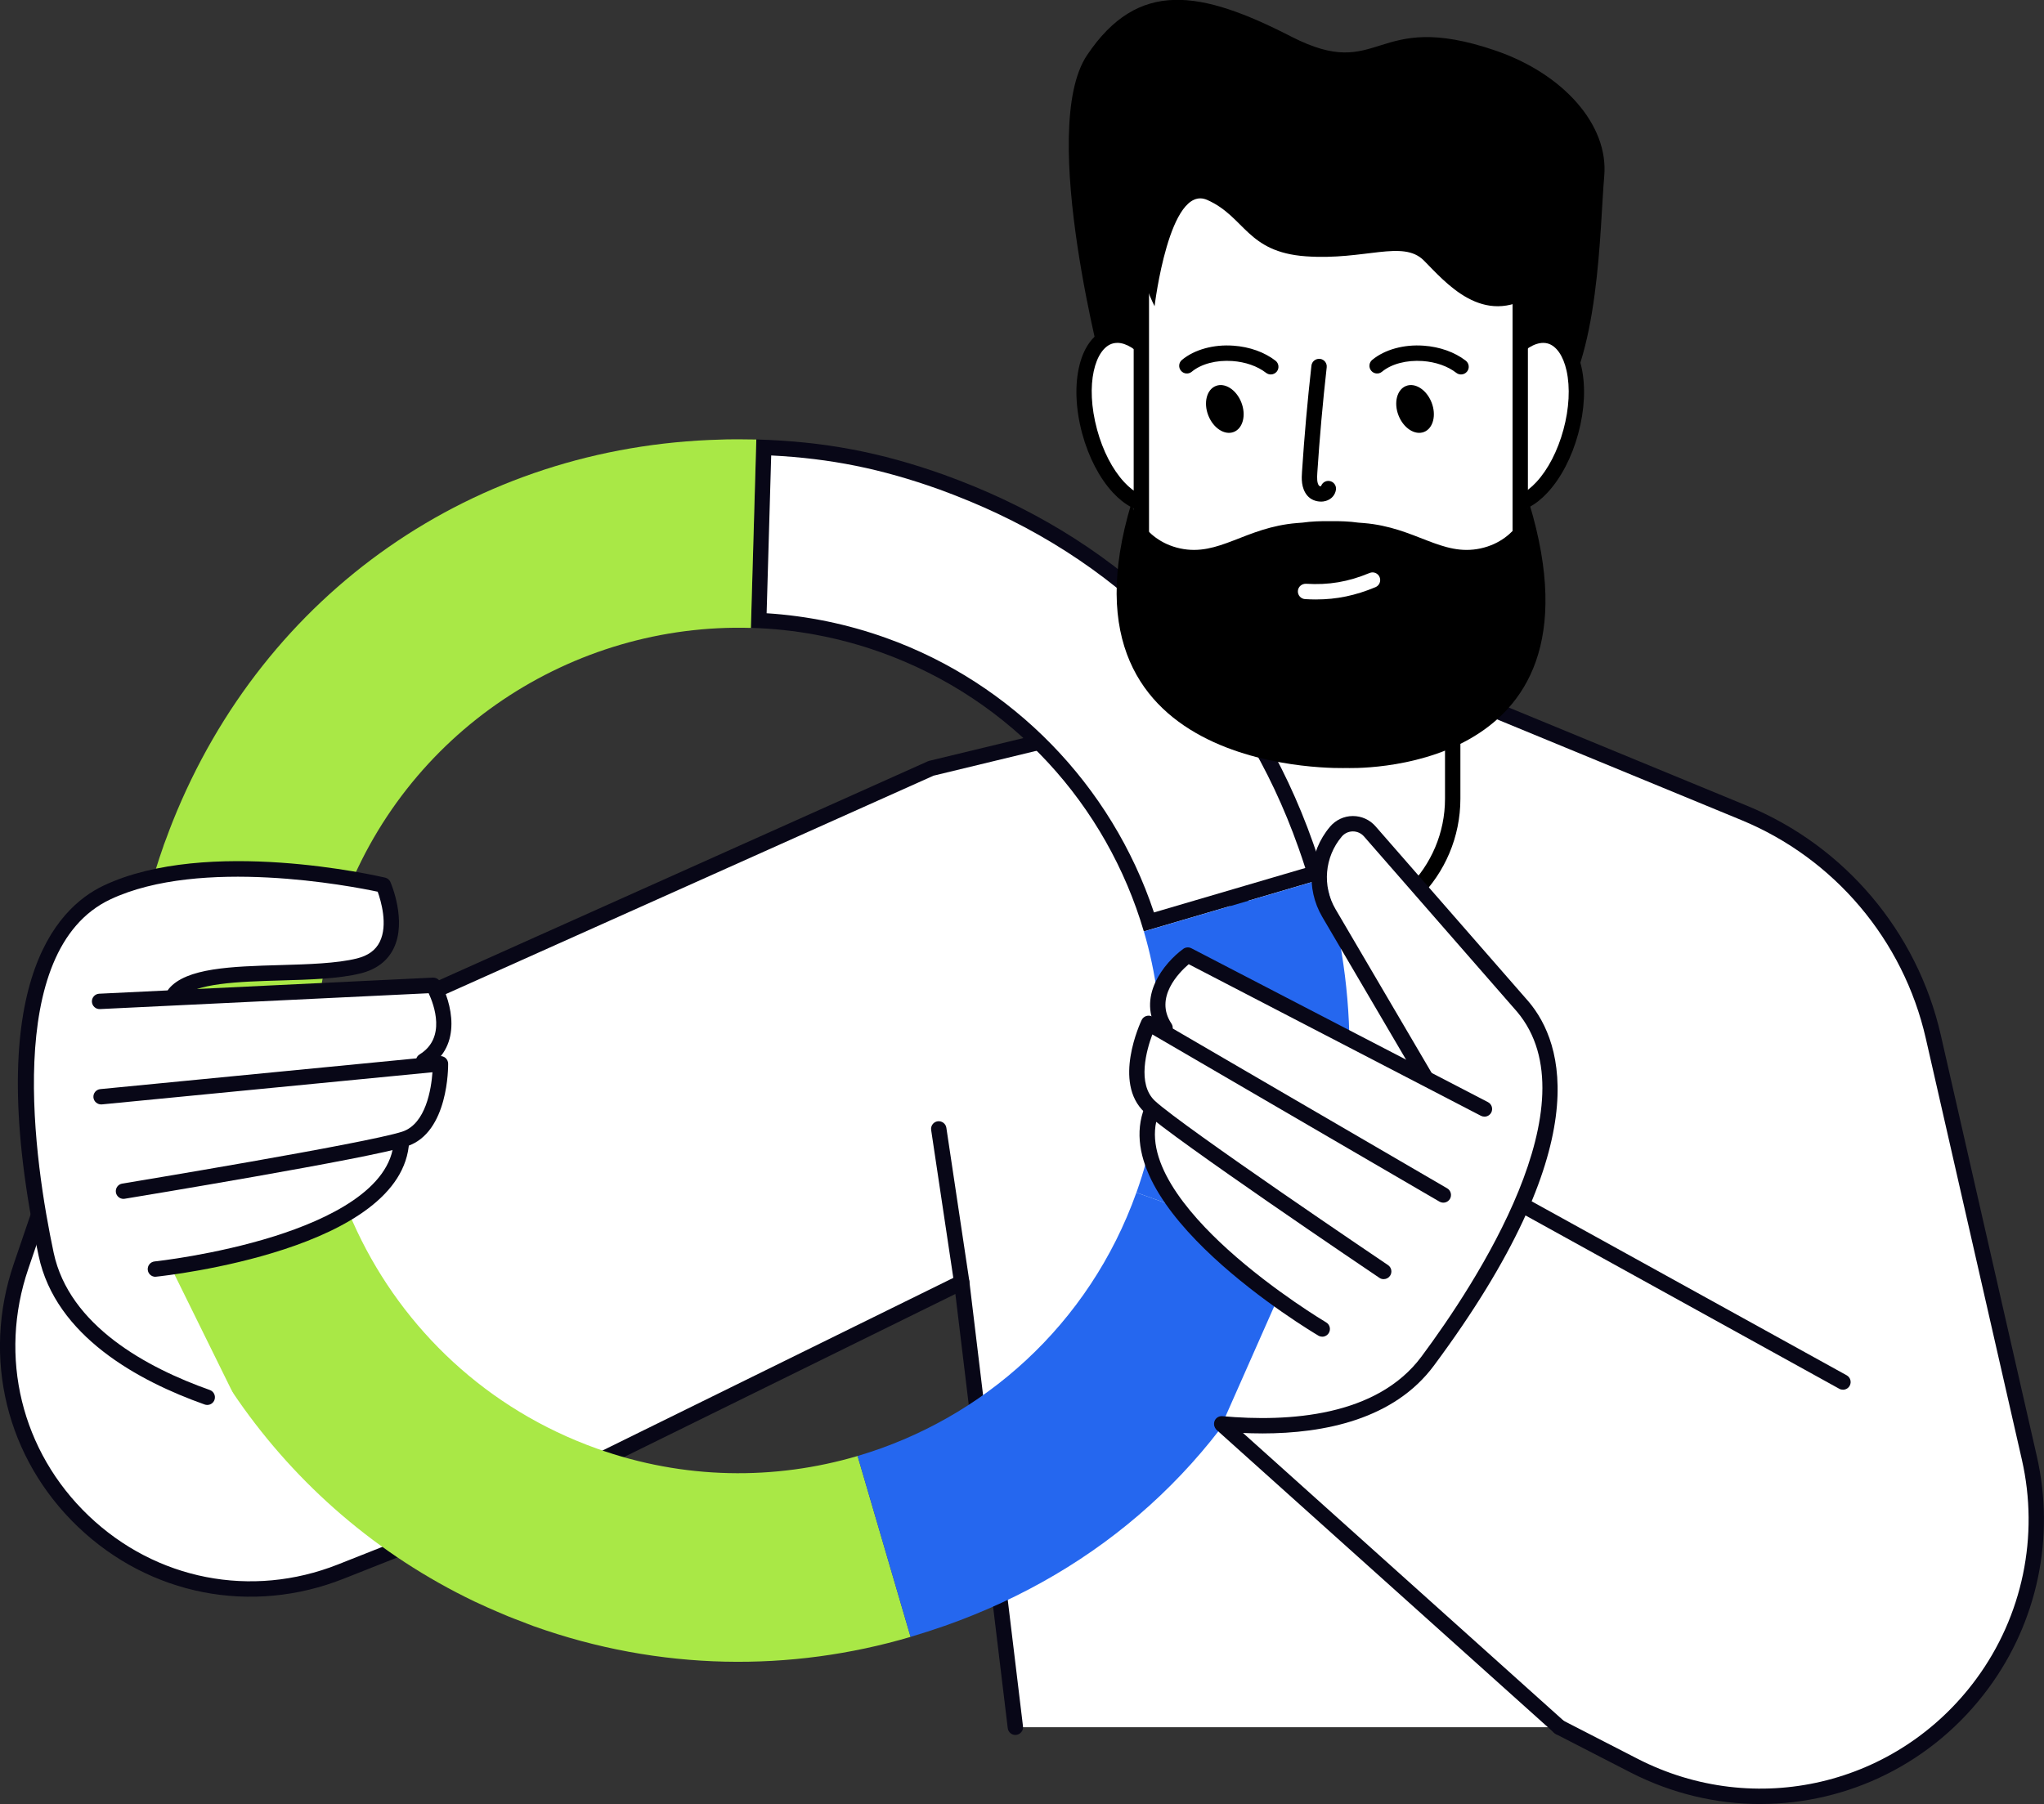 <?xml version="1.0" encoding="UTF-8"?> <svg xmlns="http://www.w3.org/2000/svg" width="111" height="98" viewBox="0 0 111 98" fill="none"><rect x="0" y="0" width="111" height="98" fill="#333333" stroke="none"/><g clip-path="url(#clip0_104_673)"><path d="M55.141 93.822L52.227 69.653L27.676 81.737L18.507 85.366C8.024 89.516 -2.501 79.463 1.144 68.781L3.123 62.984L50.562 41.732L74.697 35.899L94.718 44.155C99.909 46.294 103.736 50.825 104.986 56.304L110.203 79.192C111.175 83.454 110.244 87.928 107.655 91.446C103.29 97.378 95.271 99.265 88.724 95.898L84.685 93.821H55.139L55.141 93.822Z" fill="white"></path><path d="M95.604 97.993C93.216 97.993 90.797 97.433 88.536 96.272L84.496 94.195C84.292 94.088 84.211 93.837 84.316 93.632C84.422 93.427 84.671 93.347 84.877 93.451L88.917 95.528C95.314 98.817 103.054 96.997 107.32 91.199C109.84 87.775 110.743 83.433 109.798 79.286L104.58 56.4C103.363 51.062 99.618 46.628 94.56 44.543L74.665 36.34L50.698 42.133L3.458 63.293L1.538 68.917C-0.096 73.703 1.16 78.843 4.814 82.334C8.469 85.824 13.656 86.836 18.353 84.979L27.522 81.348L52.044 69.278C52.165 69.218 52.308 69.221 52.426 69.285C52.545 69.35 52.625 69.468 52.641 69.602L55.554 93.771C55.583 94 55.419 94.208 55.19 94.237C54.963 94.268 54.754 94.102 54.726 93.872L51.882 70.287L27.858 82.112L18.659 85.755C13.656 87.736 8.131 86.657 4.238 82.938C0.346 79.22 -0.992 73.744 0.748 68.647L2.727 62.849C2.764 62.74 2.846 62.65 2.951 62.603L50.391 41.351C50.414 41.34 50.438 41.331 50.462 41.327L74.599 35.494C74.684 35.471 74.775 35.48 74.856 35.513L94.877 43.769C100.184 45.958 104.114 50.61 105.393 56.212L110.61 79.098C111.609 83.482 110.655 88.073 107.991 91.693C104.989 95.774 100.359 97.99 95.602 97.991L95.604 97.993Z" fill="#080717"></path><path d="M71.681 50.599H71.715C67.734 50.599 64.508 47.368 64.508 43.383V17.153C64.508 13.167 67.736 9.937 71.715 9.937H71.681C75.66 9.937 78.888 13.168 78.888 17.153V43.383C78.888 47.37 75.66 50.599 71.681 50.599Z" fill="white"></path><path d="M71.715 51.018H71.672C67.488 50.994 64.092 47.579 64.092 43.383V17.153C64.092 12.957 67.488 9.542 71.672 9.518C71.681 9.518 71.69 9.518 71.699 9.518C71.708 9.518 71.717 9.518 71.726 9.518C75.91 9.542 79.307 12.957 79.307 17.153V43.383C79.307 47.577 75.91 50.994 71.726 51.018H71.715ZM71.699 10.354C67.963 10.363 64.925 13.41 64.925 17.153V43.383C64.925 47.126 67.961 50.173 71.699 50.182C75.435 50.173 78.472 47.126 78.472 43.383V17.153C78.472 13.41 75.435 10.363 71.699 10.354Z" fill="black"></path><path d="M62.395 50.077C60.208 43.1 54.842 37.497 47.968 35.04C45.788 34.261 43.515 33.812 41.205 33.706L41.475 24.305C44.924 24.439 47.833 25.009 51.124 26.183C51.629 26.366 52.166 26.573 52.774 26.823C61.501 30.43 67.773 37.033 70.912 45.919C71.087 46.41 71.254 46.917 71.411 47.43L62.395 50.079V50.077Z" fill="white"></path><path d="M41.882 24.74C45.103 24.903 47.87 25.464 50.983 26.576L51.006 26.584H51.007C51.497 26.762 52.024 26.967 52.612 27.209C61.227 30.769 67.419 37.286 70.517 46.058C70.644 46.414 70.767 46.778 70.885 47.148L62.666 49.563C60.364 42.644 54.975 37.102 48.106 34.647C46.017 33.899 43.842 33.452 41.632 33.311L41.88 24.74H41.882ZM40.785 23.871C40.824 23.873 40.863 23.874 40.902 23.874C40.915 23.874 40.93 23.874 40.944 23.874C40.932 23.874 40.921 23.874 40.909 23.874C40.868 23.874 40.827 23.874 40.785 23.871ZM41.065 23.871C41.024 23.871 40.984 23.871 40.944 23.871H40.989C41.017 23.871 41.044 23.871 41.071 23.871L40.776 34.105C43.123 34.171 45.498 34.599 47.827 35.43H47.828C55.009 37.999 60.115 43.785 62.116 50.593L71.93 47.709C71.737 47.054 71.528 46.408 71.304 45.777C68.124 36.775 61.764 30.084 52.931 26.434C52.386 26.21 51.833 25.993 51.27 25.79H51.267C51.267 25.79 51.266 25.79 51.263 25.788C47.816 24.558 44.734 23.977 41.075 23.871H41.063H41.065Z" fill="#080717"></path><path d="M62.118 50.595C63.439 55.09 63.408 60.027 61.714 64.779L71.343 68.222V68.225C71.142 68.788 70.925 69.342 70.697 69.889C70.686 69.909 70.677 69.935 70.668 69.959C70.909 69.39 71.136 68.811 71.346 68.22C73.746 61.491 73.848 54.501 72.053 48.111C71.833 47.323 71.739 47.057 71.932 47.712L62.118 50.596V50.595Z" fill="#2567EF"></path><path d="M46.574 79.087C42.085 80.409 37.154 80.381 32.408 78.683C20.481 74.419 14.266 61.281 18.525 49.337C21.95 39.73 31.113 33.825 40.778 34.107L41.072 23.873C40.975 23.87 40.883 23.875 40.787 23.87C40.357 23.863 39.928 23.86 39.503 23.866C39.38 23.867 39.259 23.875 39.134 23.878C25.775 24.226 14.364 32.156 9.377 44.626C9.259 44.917 9.151 45.212 9.042 45.508C8.994 45.639 8.942 45.765 8.894 45.898C8.885 45.922 8.881 45.947 8.872 45.971C8.722 46.39 8.585 46.812 8.455 47.233C8.418 47.362 8.373 47.486 8.336 47.615C8.237 47.945 8.15 48.277 8.064 48.612C8.001 48.844 7.937 49.077 7.883 49.31C7.837 49.497 7.801 49.687 7.758 49.873C7.671 50.264 7.585 50.653 7.513 51.044C7.508 51.066 7.507 51.087 7.502 51.109C6.987 53.926 6.848 56.745 7.054 59.515C7.081 59.854 7.105 60.198 7.14 60.539C7.14 60.548 7.144 60.558 7.143 60.57C8.337 71.751 15.188 81.916 25.764 86.989C25.825 87.017 25.885 87.042 25.946 87.072C26.3 87.24 26.663 87.4 27.025 87.555C27.211 87.633 27.395 87.714 27.582 87.791C27.826 87.892 28.076 87.984 28.327 88.079C28.542 88.161 28.752 88.249 28.972 88.328C35.831 90.781 42.961 90.827 49.451 88.913L46.574 79.087Z" fill="#A9E846"></path><path d="M51.293 88.318C59.809 85.323 66.262 79.477 70.034 71.383C70.059 71.328 70.085 71.272 70.108 71.217C70.298 70.803 70.489 70.386 70.665 69.958C70.674 69.934 70.685 69.909 70.694 69.888C70.918 69.339 71.137 68.789 71.339 68.223V68.22L61.712 64.778C59.147 71.972 53.367 77.083 46.571 79.087L49.448 88.913C49.448 88.913 49.454 88.911 49.457 88.91C50.078 88.727 50.689 88.528 51.29 88.318H51.293Z" fill="#2567EF"></path><path d="M69.268 70.795L66.46 77.146C66.46 77.146 73.177 79.375 77.533 73.931C81.889 68.486 86.837 58.952 82.706 54.687C78.576 50.423 73.673 41.848 72.114 45.92C70.946 48.971 77.239 58.053 77.239 58.053L64.54 52.018C64.54 52.018 62.836 53.962 62.551 56.204C62.264 58.447 58.976 63.724 69.269 70.794L69.268 70.795Z" fill="white"></path><path d="M68.545 77.861C67.77 77.861 67.017 77.82 66.308 77.756C66.078 77.735 65.909 77.532 65.93 77.303C65.951 77.073 66.151 76.902 66.383 76.925C69.977 77.249 74.771 76.95 77.197 73.683C80.151 69.707 86.568 59.923 82.385 54.957L74.072 45.434C73.921 45.261 73.701 45.161 73.471 45.161H73.465C73.232 45.162 73.013 45.266 72.864 45.443C71.929 46.55 71.793 48.133 72.526 49.384L77.778 58.333C77.895 58.532 77.829 58.788 77.63 58.906C77.432 59.023 77.176 58.955 77.06 58.758L71.808 49.808C70.895 48.253 71.064 46.282 72.227 44.905C72.535 44.54 72.984 44.329 73.459 44.326H73.473C73.943 44.326 74.391 44.53 74.7 44.886L83.018 54.414C84.913 56.663 86.756 62.214 77.866 74.182C75.704 77.094 71.927 77.862 68.543 77.862L68.545 77.861Z" fill="#080717"></path><path d="M80.612 60.654C80.548 60.654 80.482 60.639 80.421 60.608L64.553 52.374C64.022 52.83 62.673 54.191 63.615 55.6C63.744 55.791 63.693 56.051 63.502 56.18C63.309 56.307 63.051 56.256 62.922 56.065C61.659 54.178 63.243 52.28 64.259 51.541C64.387 51.449 64.556 51.435 64.697 51.508L80.805 59.867C81.01 59.974 81.09 60.226 80.984 60.43C80.909 60.573 80.765 60.655 80.614 60.655L80.612 60.654Z" fill="#080717"></path><path d="M75.141 69.482C75.062 69.482 74.98 69.46 74.908 69.41C74.451 69.103 63.704 61.85 62.158 60.419C60.411 58.803 61.931 55.547 61.997 55.408C62.047 55.302 62.139 55.223 62.251 55.188C62.363 55.154 62.482 55.167 62.584 55.226L78.591 64.549C78.789 64.666 78.856 64.921 78.741 65.12C78.626 65.319 78.371 65.387 78.171 65.271L62.578 56.189C62.267 57.025 61.732 58.886 62.725 59.804C64.225 61.194 75.263 68.642 75.375 68.717C75.567 68.845 75.617 69.106 75.489 69.297C75.408 69.416 75.277 69.481 75.142 69.481L75.141 69.482Z" fill="#080717"></path><path d="M71.805 72.606C71.733 72.606 71.66 72.588 71.593 72.548C71.118 72.267 59.994 65.602 62.161 60.14C62.246 59.924 62.488 59.82 62.703 59.905C62.917 59.99 63.021 60.232 62.936 60.448C61.961 62.907 64.435 65.847 66.684 67.879C69.195 70.15 71.99 71.814 72.017 71.83C72.216 71.947 72.281 72.204 72.163 72.403C72.085 72.534 71.947 72.608 71.803 72.608L71.805 72.606Z" fill="#080717"></path><path d="M9.3 68.87L13.12 76.621C13.12 76.621 4.199 74.896 2.506 68.128C0.812 61.36 0.285 50.628 5.815 48.476C11.345 46.323 20.82 48.078 20.82 48.078C20.82 48.078 22.542 52.074 19.294 52.383C1.053 54.12 15.548 54.12 15.548 54.12L23.456 53.494C23.456 53.494 24.178 56.111 23.505 58.269C22.831 60.427 22.479 67.202 9.302 68.87H9.3Z" fill="white"></path><path d="M11.255 76.315C11.209 76.315 11.163 76.307 11.116 76.291C7.513 75.014 3.022 72.576 2.098 68.216C-1.001 53.626 2.987 49.351 5.637 48.099C11.252 45.451 20.523 47.58 20.915 47.672C21.044 47.702 21.15 47.791 21.202 47.911C21.239 47.996 22.109 50.031 21.374 51.523C21.039 52.205 20.439 52.658 19.591 52.871C18.411 53.167 16.798 53.213 15.238 53.257C13.02 53.321 10.507 53.393 9.807 54.247C9.66 54.425 9.397 54.451 9.22 54.303C9.042 54.157 9.017 53.894 9.162 53.716C10.102 52.569 12.586 52.497 15.212 52.422C16.728 52.379 18.295 52.334 19.388 52.06C19.996 51.908 20.399 51.612 20.624 51.157C21.077 50.237 20.686 48.928 20.511 48.437C19.088 48.135 10.891 46.544 5.993 48.853C0.124 51.622 1.885 63.195 2.913 68.041C3.759 72.023 7.992 74.297 11.394 75.503C11.611 75.579 11.724 75.818 11.648 76.037C11.587 76.209 11.427 76.315 11.255 76.315Z" fill="#080717"></path><path d="M23.006 58.046C22.866 58.046 22.728 57.976 22.651 57.847C22.53 57.65 22.591 57.393 22.788 57.273C24.238 56.382 23.573 54.585 23.279 53.951L5.428 54.812C5.2 54.824 5.003 54.644 4.991 54.414C4.98 54.184 5.158 53.988 5.388 53.977L23.509 53.103C23.666 53.098 23.815 53.178 23.893 53.315C24.508 54.411 25.159 56.796 23.226 57.985C23.157 58.027 23.082 58.046 23.008 58.046H23.006Z" fill="#080717"></path><path d="M6.705 65.121C6.505 65.121 6.327 64.975 6.294 64.771C6.257 64.543 6.411 64.328 6.638 64.291C6.771 64.268 19.906 62.105 21.847 61.469C23.131 61.047 23.421 59.133 23.485 58.243L5.53 59.99C5.303 60.008 5.097 59.843 5.074 59.615C5.052 59.384 5.219 59.181 5.449 59.159L23.88 57.366C23.995 57.355 24.111 57.393 24.198 57.47C24.284 57.548 24.335 57.659 24.337 57.776C24.338 57.928 24.365 61.523 22.104 62.263C20.102 62.919 7.314 65.026 6.771 65.115C6.748 65.119 6.726 65.121 6.703 65.121H6.705Z" fill="#080717"></path><path d="M8.437 69.353C8.227 69.353 8.046 69.192 8.024 68.979C8 68.748 8.167 68.544 8.395 68.52C8.428 68.517 11.67 68.168 14.899 67.151C17.784 66.242 21.252 64.605 21.387 61.964C21.399 61.734 21.599 61.548 21.825 61.568C22.055 61.58 22.233 61.776 22.219 62.006C21.915 67.877 9.029 69.291 8.481 69.348C8.466 69.348 8.451 69.35 8.437 69.35V69.353Z" fill="#080717"></path><path d="M60.018 20.678C60.018 20.678 56.322 7.039 59.032 2.997C61.803 -1.135 65.192 -0.54 70.119 1.986C75.047 4.512 74.512 0.456 81.205 2.744C84.901 4.008 87.364 6.786 87.119 9.564C86.873 12.343 86.873 19.668 84.409 22.447C81.945 25.225 63.961 27.751 60.018 20.678Z" fill="black"></path><path d="M63.94 22.152C64.621 24.663 64.105 26.989 62.79 27.347C61.474 27.704 59.855 25.959 59.174 23.447C58.493 20.936 59.009 18.61 60.324 18.252C61.64 17.895 63.259 19.64 63.94 22.152Z" fill="white"></path><path d="M62.434 27.812C61.773 27.812 61.078 27.449 60.438 26.758C59.71 25.973 59.118 24.836 58.771 23.558C58.019 20.782 58.652 18.275 60.214 17.85C61.776 17.427 63.589 19.268 64.341 22.043C65.094 24.818 64.461 27.326 62.899 27.751C62.746 27.793 62.591 27.814 62.434 27.814V27.812ZM60.672 18.625C60.59 18.625 60.509 18.635 60.433 18.656C59.477 18.916 58.906 20.86 59.578 23.338C59.89 24.488 60.412 25.5 61.05 26.188C61.614 26.797 62.209 27.073 62.681 26.943C63.636 26.683 64.21 24.741 63.538 22.26C62.92 19.979 61.622 18.623 60.674 18.623L60.672 18.625Z" fill="black"></path><path d="M80.539 22.152C79.858 24.663 80.374 26.989 81.689 27.347C83.005 27.704 84.624 25.959 85.304 23.447C85.985 20.936 85.47 18.61 84.155 18.252C82.839 17.895 81.22 19.64 80.539 22.152Z" fill="white"></path><path d="M82.044 27.812C81.888 27.812 81.732 27.793 81.58 27.749C80.018 27.325 79.385 24.818 80.138 22.041C80.89 19.266 82.705 17.425 84.264 17.849C85.057 18.064 85.633 18.81 85.885 19.951C86.117 20.998 86.054 22.278 85.706 23.556C85.36 24.835 84.768 25.971 84.04 26.756C83.399 27.449 82.705 27.811 82.043 27.811L82.044 27.812ZM83.807 18.625C82.858 18.625 81.561 19.981 80.942 22.261C80.27 24.741 80.842 26.683 81.8 26.945C82.272 27.075 82.867 26.798 83.43 26.189C84.068 25.502 84.591 24.489 84.903 23.339C85.215 22.188 85.275 21.05 85.072 20.133C84.892 19.323 84.517 18.785 84.046 18.656C83.969 18.635 83.89 18.625 83.807 18.625Z" fill="black"></path><path d="M76.328 5.907H68.21C64.77 5.907 61.982 8.699 61.982 12.144V32.498C61.982 35.943 64.77 38.735 68.21 38.735H76.328C79.768 38.735 82.557 35.943 82.557 32.498V12.144C82.557 8.699 79.768 5.907 76.328 5.907Z" fill="white"></path><path d="M76.328 39.154H68.21C64.546 39.154 61.565 36.169 61.565 32.5V12.144C61.565 8.474 64.546 5.489 68.21 5.489H76.328C79.993 5.489 82.973 8.474 82.973 12.144V32.498C82.973 36.168 79.993 39.153 76.328 39.153V39.154ZM68.21 6.325C65.006 6.325 62.398 8.936 62.398 12.144V32.498C62.398 35.707 65.006 38.318 68.21 38.318H76.328C79.533 38.318 82.14 35.707 82.14 32.498V12.144C82.14 8.935 79.533 6.325 76.328 6.325H68.21Z" fill="black"></path><path d="M65.617 22.566C65.887 23.257 66.507 23.658 67.002 23.463C67.498 23.269 67.682 22.551 67.412 21.862C67.143 21.171 66.522 20.77 66.026 20.965C65.53 21.159 65.346 21.875 65.617 22.566Z" fill="black"></path><path d="M69.011 20.34C68.921 20.34 68.832 20.311 68.755 20.253C68.285 19.888 67.634 19.661 66.922 19.61C66.055 19.549 65.233 19.765 64.719 20.192C64.541 20.34 64.278 20.314 64.132 20.136C63.984 19.958 64.01 19.695 64.187 19.549C64.861 18.989 65.906 18.698 66.981 18.777C67.856 18.838 68.667 19.128 69.266 19.592C69.448 19.734 69.481 19.996 69.341 20.178C69.259 20.284 69.135 20.34 69.011 20.34Z" fill="black"></path><path d="M75.947 22.566C76.218 23.257 76.837 23.658 77.333 23.463C77.829 23.269 78.013 22.551 77.742 21.862C77.472 21.171 76.852 20.77 76.356 20.965C75.861 21.159 75.677 21.875 75.947 22.566Z" fill="black"></path><path d="M79.342 20.34C79.252 20.34 79.162 20.311 79.086 20.253C78.616 19.888 77.965 19.661 77.252 19.61C76.385 19.552 75.562 19.765 75.05 20.192C74.872 20.34 74.609 20.314 74.463 20.136C74.317 19.958 74.341 19.695 74.518 19.549C75.193 18.989 76.237 18.698 77.312 18.777C78.187 18.838 78.998 19.128 79.599 19.592C79.781 19.734 79.814 19.996 79.673 20.178C79.591 20.284 79.467 20.34 79.343 20.34H79.342Z" fill="black"></path><path d="M71.727 27.245C71.448 27.245 71.17 27.129 70.997 26.924C70.647 26.513 70.683 25.958 70.706 25.627C70.831 23.71 71.003 21.77 71.218 19.86C71.243 19.631 71.452 19.471 71.679 19.492C71.908 19.517 72.074 19.725 72.047 19.954C71.833 21.852 71.662 23.779 71.537 25.683C71.52 25.959 71.512 26.242 71.632 26.384C71.648 26.402 71.7 26.411 71.738 26.413C71.799 26.221 71.992 26.096 72.196 26.127C72.425 26.16 72.581 26.372 72.549 26.601C72.505 26.895 72.298 27.124 71.995 27.211C71.908 27.236 71.818 27.248 71.729 27.248L71.727 27.245Z" fill="black"></path><path d="M62.699 16.636C62.699 16.636 63.501 9.944 65.563 10.862C67.625 11.78 67.701 13.691 70.909 13.922C74.117 14.151 76.179 13.004 77.324 14.151C78.469 15.297 80.532 17.822 83.281 15.985C86.03 14.151 86.297 9.753 81.945 7.459C77.591 5.165 71.063 4.821 67.397 4.591C63.732 4.362 59.951 11.129 62.7 16.636H62.699Z" fill="black"></path><path d="M83.051 27.347C83.051 27.347 82.518 29.33 80.403 29.789C78.289 30.248 76.879 28.642 74.06 28.412C73.955 28.403 73.855 28.395 73.754 28.388C73.294 28.322 72.789 28.301 72.244 28.31C71.7 28.301 71.196 28.322 70.734 28.388C70.633 28.395 70.531 28.403 70.428 28.412C67.609 28.64 66.199 30.246 64.084 29.789C61.97 29.33 61.437 27.347 61.437 27.347C56.91 42.341 73.119 41.717 73.119 41.717C73.119 41.717 87.577 42.341 83.05 27.347H83.051Z" fill="black"></path><path d="M71.476 32.562C71.278 32.562 71.078 32.555 70.872 32.543C70.642 32.528 70.467 32.329 70.482 32.099C70.497 31.869 70.694 31.703 70.925 31.709C72.151 31.786 73.216 31.607 74.375 31.124C74.588 31.034 74.832 31.136 74.92 31.348C75.008 31.561 74.908 31.806 74.696 31.894C73.606 32.349 72.59 32.561 71.476 32.561V32.562Z" fill="white"></path><path d="M100.082 75.488C100.014 75.488 99.945 75.471 99.882 75.436L82.451 65.805C82.249 65.693 82.176 65.441 82.287 65.239C82.398 65.037 82.651 64.964 82.852 65.074L100.284 74.704C100.486 74.816 100.559 75.069 100.448 75.272C100.372 75.41 100.23 75.488 100.082 75.488Z" fill="#080717"></path><path d="M84.686 94.239C84.586 94.239 84.487 94.205 84.407 94.133L66.097 77.696C65.926 77.542 65.911 77.279 66.066 77.107C66.22 76.935 66.483 76.92 66.654 77.076L84.964 93.513C85.136 93.666 85.149 93.93 84.995 94.102C84.913 94.193 84.8 94.241 84.685 94.241L84.686 94.239Z" fill="#080717"></path><path d="M52.227 70.072C52.024 70.072 51.846 69.924 51.815 69.716L50.567 61.382C50.532 61.155 50.689 60.941 50.918 60.907C51.142 60.877 51.358 61.029 51.392 61.258L52.641 69.592C52.675 69.82 52.519 70.033 52.29 70.067C52.269 70.07 52.248 70.072 52.227 70.072Z" fill="#080717"></path></g><defs><clipPath id="clip0_104_673"><rect width="111" height="98" fill="white" transform="translate(0 -0.007)"></rect></clipPath></defs></svg> 